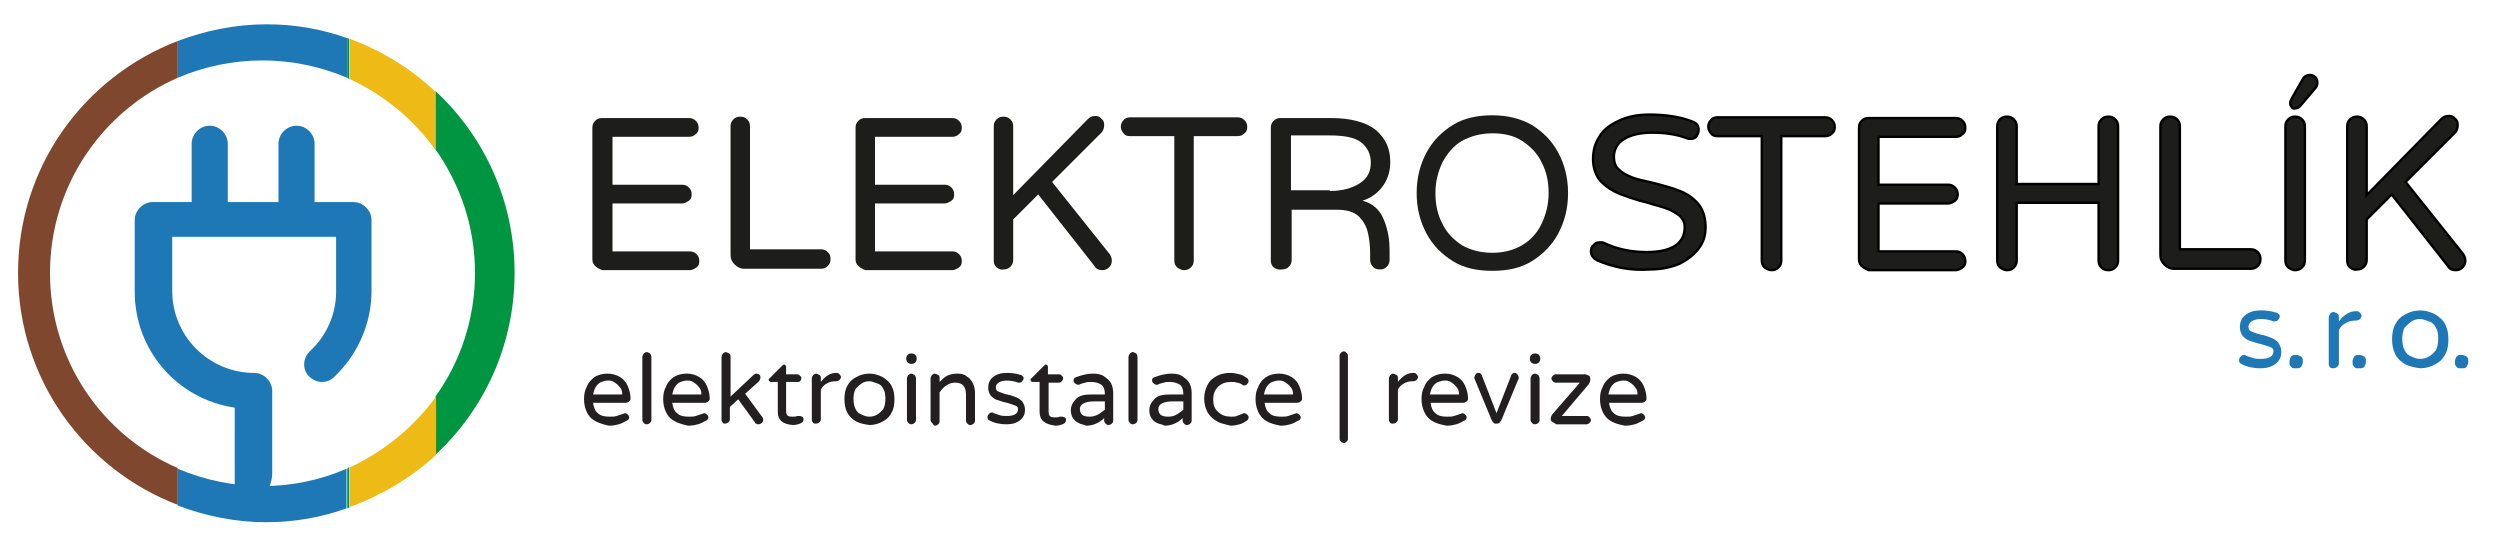 <?xml version="1.0" encoding="UTF-8" standalone="no"?>
<svg
   width="360"
   height="79"
   version="1.1"
   id="svg85"
   sodipodi:docname="elektrostehlik-logo-2022.svg"
   inkscape:version="1.1 (c68e22c387, 2021-05-23)"
   xmlns:inkscape="http://www.inkscape.org/namespaces/inkscape"
   xmlns:sodipodi="http://sodipodi.sourceforge.net/DTD/sodipodi-0.dtd"
   xmlns="http://www.w3.org/2000/svg"
   xmlns:svg="http://www.w3.org/2000/svg">
  <defs
     id="defs89" />
  <sodipodi:namedview
     id="namedview87"
     pagecolor="#ffffff"
     bordercolor="#666666"
     borderopacity="1.0"
     inkscape:pageshadow="2"
     inkscape:pageopacity="0.0"
     inkscape:pagecheckerboard="0"
     showgrid="false"
     inkscape:zoom="4.0611111"
     inkscape:cx="180.12312"
     inkscape:cy="39.521204"
     inkscape:window-width="2560"
     inkscape:window-height="1377"
     inkscape:window-x="-8"
     inkscape:window-y="-8"
     inkscape:window-maximized="1"
     inkscape:current-layer="svg_33" />
  <style
     type="text/css"
     id="style2">.st0{fill:#1D1D1B;}
	.st1{fill:#1D1D1B;stroke:#000000;stroke-width:0.35;stroke-miterlimit:10;}
	.st2{fill:#009540;}
	.st3{fill:#1D78B5;}
	.st4{fill:#7F472D;}
	.st5{fill:#EEBA15;}
	.st6{fill:#231F20;}</style>
  <g
     id="g7">
    <title
       id="title4">background</title>
    <rect
       fill="none"
       id="canvas_background"
       height="602"
       width="802"
       y="-1"
       x="-1" />
  </g>
  <g
     id="g83">
    <title
       id="title9">Layer 1</title>
    <g
       id="svg_1">
      <path
         id="svg_2"
         d="m85.7,38.3c-0.3,-0.3 -0.4,-0.6 -0.4,-1l0,-18.9c0,-0.4 0.1,-0.7 0.4,-1c0.3,-0.3 0.6,-0.4 1,-0.4l12.5,0c0.4,0 0.7,0.1 1,0.4c0.3,0.3 0.4,0.6 0.4,1c0,0.4 -0.1,0.7 -0.4,0.9c-0.3,0.3 -0.6,0.4 -1,0.4l-11,0l0,6.9l10,0c0.4,0 0.7,0.1 1,0.4c0.3,0.3 0.4,0.6 0.4,1c0,0.4 -0.1,0.7 -0.4,0.9s-0.6,0.4 -1,0.4l-10,0l0,6.9l11.1,0c0.4,0 0.7,0.1 1,0.4s0.4,0.6 0.4,1s-0.1,0.7 -0.4,0.9c-0.3,0.2 -0.6,0.4 -1,0.4l-12.6,0c-0.4,-0.2 -0.7,-0.3 -1,-0.6z"
         class="st0" />
      <path
         id="svg_3"
         d="m105.8,38.1c-0.4,-0.4 -0.6,-0.8 -0.6,-1.4l0,-18.5c0,-0.4 0.1,-0.7 0.4,-1c0.3,-0.3 0.6,-0.4 1,-0.4c0.4,0 0.7,0.1 1,0.4c0.3,0.3 0.4,0.6 0.4,1l0,17.7l10.2,0c0.4,0 0.7,0.1 1,0.4c0.3,0.3 0.4,0.6 0.4,1c0,0.4 -0.1,0.7 -0.4,1c-0.3,0.3 -0.6,0.4 -1,0.4l-11.1,0c-0.4,0 -0.9,-0.2 -1.3,-0.6z"
         class="st0" />
      <path
         id="svg_4"
         d="m123.6,38.3c-0.3,-0.3 -0.4,-0.6 -0.4,-1l0,-18.9c0,-0.4 0.1,-0.7 0.4,-1c0.3,-0.3 0.6,-0.4 1,-0.4l12.5,0c0.4,0 0.7,0.1 1,0.4c0.3,0.3 0.4,0.6 0.4,1c0,0.4 -0.1,0.7 -0.4,0.9c-0.3,0.3 -0.6,0.4 -1,0.4l-11.1,0l0,6.9l10,0c0.4,0 0.7,0.1 1,0.4c0.3,0.3 0.4,0.6 0.4,1c0,0.4 -0.1,0.7 -0.4,0.9c-0.3,0.2 -0.6,0.4 -1,0.4l-10,0l0,6.9l11.1,0c0.4,0 0.7,0.1 1,0.4c0.3,0.3 0.4,0.6 0.4,1s-0.1,0.7 -0.4,0.9c-0.3,0.2 -0.6,0.4 -1,0.4l-12.5,0c-0.4,-0.2 -0.7,-0.3 -1,-0.6z"
         class="st0" />
      <path
         id="svg_5"
         d="m143.5,38.5c-0.3,-0.3 -0.4,-0.6 -0.4,-1l0,-19.3c0,-0.4 0.1,-0.7 0.4,-1c0.3,-0.3 0.6,-0.4 1,-0.4c0.4,0 0.7,0.1 1,0.4c0.3,0.3 0.4,0.6 0.4,1l0,9.9l10.7,-10.9c0.3,-0.3 0.6,-0.5 1.1,-0.5c0.4,0 0.7,0.1 0.9,0.4c0.3,0.2 0.4,0.5 0.4,0.9c0,0.4 -0.1,0.7 -0.3,1l-7.2,7.2l8.3,10.4c0.2,0.3 0.3,0.6 0.3,0.9c0,0.4 -0.1,0.7 -0.4,1c-0.3,0.3 -0.6,0.4 -1,0.4c-0.5,0 -0.9,-0.2 -1.1,-0.6l-8.1,-10.3l-3.6,3.6l0,5.8c0,0.4 -0.1,0.7 -0.4,1c-0.3,0.3 -0.6,0.4 -1,0.4c-0.4,0.1 -0.7,-0.1 -1,-0.3z"
         class="st0" />
      <path
         id="svg_6"
         d="m169.5,38.5c-0.3,-0.3 -0.4,-0.6 -0.4,-1l0,-17.9l-6.4,0c-0.4,0 -0.7,-0.1 -0.9,-0.4c-0.2,-0.2 -0.4,-0.6 -0.4,-0.9c0,-0.4 0.1,-0.7 0.4,-1c0.2,-0.3 0.6,-0.4 0.9,-0.4l15.5,0c0.4,0 0.7,0.1 1,0.4c0.3,0.3 0.4,0.6 0.4,1c0,0.4 -0.1,0.7 -0.4,0.9c-0.3,0.3 -0.6,0.4 -1,0.4l-6.3,0l0,17.9c0,0.4 -0.1,0.7 -0.4,1c-0.3,0.3 -0.6,0.4 -1,0.4c-0.4,0 -0.7,-0.2 -1,-0.4z"
         class="st0" />
      <path
         id="svg_7"
         d="m183.4,38.5c-0.3,-0.3 -0.4,-0.6 -0.4,-1l0,-19.1c0,-0.4 0.1,-0.7 0.4,-1c0.3,-0.3 0.6,-0.4 1,-0.4l7.3,0c2.8,0 5,0.6 6.4,1.7c1.4,1.2 2.1,2.7 2.1,4.6c0,1.2 -0.3,2.4 -1,3.4c-0.7,1 -1.7,1.8 -3,2.2c1.5,0.4 2.5,1.3 3.1,2.8c0.6,1.5 0.8,2.9 0.8,4.3l0,1.4c0,0.4 -0.1,0.7 -0.4,1c-0.3,0.3 -0.6,0.4 -1,0.4c-0.4,0 -0.8,-0.1 -1,-0.4c-0.3,-0.3 -0.4,-0.6 -0.4,-1l0,-0.9c0,-1 -0.1,-2 -0.3,-2.9c-0.2,-0.9 -0.6,-1.7 -1.3,-2.4c-0.7,-0.7 -1.8,-1 -3.2,-1l-6.5,0l0,7.2c0,0.4 -0.1,0.7 -0.4,1c-0.3,0.3 -0.6,0.4 -1,0.4c-0.5,0.1 -0.9,-0.1 -1.2,-0.3zm8.1,-11c1.8,0 3.2,-0.4 4.3,-1.1c1.1,-0.7 1.6,-1.7 1.6,-3c0,-1.2 -0.5,-2.2 -1.4,-2.9c-0.9,-0.7 -2.4,-1 -4.6,-1l-5.5,0l0,7.9l5.6,0l0,0.1z"
         class="st0" />
      <path
         id="svg_8"
         d="m209.2,37.6c-1.6,-1 -2.9,-2.3 -3.8,-4c-0.9,-1.7 -1.4,-3.6 -1.4,-5.8c0,-2.2 0.5,-4.1 1.4,-5.8c0.9,-1.7 2.2,-3 3.8,-4c1.6,-1 3.6,-1.4 5.7,-1.4c2.2,0 4.1,0.5 5.7,1.4c1.6,1 2.9,2.3 3.8,4c0.9,1.7 1.4,3.6 1.4,5.8c0,2.2 -0.5,4.1 -1.4,5.8s-2.2,3 -3.8,4c-1.6,1 -3.5,1.4 -5.7,1.4c-2.2,0 -4.1,-0.4 -5.7,-1.4zm10,-2.3c1.2,-0.7 2.2,-1.8 2.8,-3.1c0.6,-1.3 1,-2.7 1,-4.4c0,-1.6 -0.3,-3.1 -1,-4.4c-0.6,-1.3 -1.6,-2.3 -2.8,-3.1s-2.7,-1.1 -4.3,-1.1c-1.7,0 -3.1,0.4 -4.4,1.1c-1.2,0.7 -2.1,1.8 -2.8,3.1c-0.6,1.3 -1,2.7 -1,4.4c0,1.6 0.3,3.1 1,4.4c0.6,1.3 1.6,2.3 2.8,3.1c1.2,0.7 2.7,1.1 4.4,1.1c1.7,0 3.1,-0.4 4.3,-1.1z"
         class="st0" />
      <path
         id="svg_9"
         d="m230,37.5c-0.2,-0.1 -0.5,-0.3 -0.6,-0.5c-0.2,-0.2 -0.3,-0.5 -0.3,-0.8c0,-0.4 0.1,-0.7 0.4,-0.9c0.2,-0.3 0.5,-0.4 0.9,-0.4c0.2,0 0.4,0 0.6,0.1c1.9,0.9 4,1.3 6.1,1.3c3.6,0 5.5,-1.2 5.5,-3.6c0,-0.6 -0.2,-1.1 -0.7,-1.6c-0.5,-0.4 -1,-0.7 -1.7,-1s-1.7,-0.5 -2.9,-0.9c-1.7,-0.4 -3,-0.9 -4.1,-1.3c-1,-0.4 -1.9,-1 -2.7,-1.8c-0.7,-0.8 -1.1,-1.9 -1.1,-3.2c0,-1.2 0.3,-2.3 0.9,-3.2c0.6,-1 1.5,-1.7 2.8,-2.3c1.2,-0.6 2.7,-0.9 4.4,-0.9c2.3,0 4.4,0.3 6.2,1c0.6,0.2 0.9,0.6 0.9,1.2c0,0.3 -0.1,0.6 -0.3,0.9c-0.2,0.3 -0.5,0.4 -0.9,0.4c-0.1,0 -0.3,0 -0.5,-0.1c-1.6,-0.6 -3.3,-0.8 -5,-0.8c-1.6,0 -3,0.3 -4,0.9c-1,0.6 -1.5,1.5 -1.5,2.6c0,0.7 0.2,1.4 0.7,1.8c0.5,0.5 1.1,0.8 1.8,1.1c0.7,0.3 1.7,0.5 3,0.8c1.6,0.4 3,0.8 4,1.2c1,0.4 1.9,1 2.6,1.8c0.7,0.8 1.1,2 1.1,3.4c0,1.2 -0.3,2.2 -1,3.1c-0.7,0.9 -1.6,1.6 -2.8,2.2c-1.2,0.5 -2.6,0.8 -4.2,0.8c-2.8,0.2 -5.2,-0.3 -7.6,-1.3z"
         class="st1" />
      <path
         id="svg_10"
         d="m254.1,38.5c-0.3,-0.3 -0.4,-0.6 -0.4,-1l0,-17.9l-6.4,0c-0.4,0 -0.7,-0.1 -0.9,-0.4c-0.2,-0.2 -0.4,-0.6 -0.4,-0.9c0,-0.4 0.1,-0.7 0.4,-1c0.2,-0.3 0.6,-0.4 0.9,-0.4l15.5,0c0.4,0 0.7,0.1 1,0.4c0.3,0.3 0.4,0.6 0.4,1c0,0.4 -0.1,0.7 -0.4,0.9c-0.3,0.3 -0.6,0.4 -1,0.4l-6.3,0l0,17.9c0,0.4 -0.1,0.7 -0.4,1c-0.3,0.3 -0.6,0.4 -1,0.4c-0.4,0 -0.7,-0.2 -1,-0.4z"
         class="st1" />
      <path
         id="svg_11"
         d="m268.1,38.3c-0.3,-0.3 -0.4,-0.6 -0.4,-1l0,-18.9c0,-0.4 0.1,-0.7 0.4,-1c0.3,-0.3 0.6,-0.4 1,-0.4l12.5,0c0.4,0 0.7,0.1 1,0.4c0.3,0.3 0.4,0.6 0.4,1c0,0.4 -0.1,0.7 -0.4,0.9c-0.3,0.3 -0.6,0.4 -1,0.4l-11.1,0l0,6.9l10,0c0.4,0 0.7,0.1 1,0.4c0.3,0.3 0.4,0.6 0.4,1c0,0.4 -0.1,0.7 -0.4,0.9s-0.6,0.4 -1,0.4l-10,0l0,6.9l11.1,0c0.4,0 0.7,0.1 1,0.4s0.4,0.6 0.4,1s-0.1,0.7 -0.4,0.9c-0.3,0.2 -0.6,0.4 -1,0.4l-12.5,0c-0.4,-0.2 -0.7,-0.3 -1,-0.6z"
         class="st1" />
      <path
         id="svg_12"
         d="m288,38.5c-0.3,-0.3 -0.4,-0.6 -0.4,-1l0,-19.3c0,-0.4 0.1,-0.7 0.4,-1c0.3,-0.3 0.6,-0.4 1,-0.4c0.4,0 0.7,0.1 1,0.4c0.3,0.3 0.4,0.6 0.4,1l0,8.3l11.8,0l0,-8.3c0,-0.4 0.1,-0.7 0.4,-1c0.3,-0.3 0.6,-0.4 1,-0.4c0.4,0 0.7,0.1 1,0.4c0.3,0.3 0.4,0.6 0.4,1l0,19.3c0,0.4 -0.1,0.7 -0.4,1c-0.3,0.3 -0.6,0.4 -1,0.4c-0.4,0 -0.7,-0.1 -1,-0.4c-0.3,-0.3 -0.4,-0.6 -0.4,-1l0,-8.3l-11.8,0l0,8.3c0,0.4 -0.1,0.7 -0.4,1c-0.3,0.3 -0.6,0.4 -1,0.4c-0.4,0 -0.7,-0.2 -1,-0.4z"
         class="st1" />
      <path
         id="svg_13"
         d="m311.7,38.1c-0.4,-0.4 -0.6,-0.8 -0.6,-1.4l0,-18.5c0,-0.4 0.1,-0.7 0.4,-1c0.3,-0.3 0.6,-0.4 1,-0.4c0.4,0 0.7,0.1 1,0.4c0.3,0.3 0.4,0.6 0.4,1l0,17.7l10.2,0c0.4,0 0.7,0.1 1,0.4c0.3,0.3 0.4,0.6 0.4,1c0,0.4 -0.1,0.7 -0.4,1c-0.3,0.3 -0.6,0.4 -1,0.4l-11.1,0c-0.4,0 -0.9,-0.2 -1.3,-0.6z"
         class="st1" />
      <path
         id="svg_14"
         d="m329.5,38.5c-0.3,-0.3 -0.4,-0.6 -0.4,-1l0,-19.3c0,-0.4 0.1,-0.7 0.4,-1c0.3,-0.3 0.6,-0.4 1,-0.4c0.4,0 0.7,0.1 1,0.4c0.3,0.3 0.4,0.6 0.4,1l0,19.3c0,0.4 -0.1,0.7 -0.4,1c-0.3,0.3 -0.6,0.4 -1,0.4c-0.4,0 -0.7,-0.2 -1,-0.4zm0.5,-23.1c-0.2,-0.2 -0.2,-0.4 -0.2,-0.6c0,-0.2 0.1,-0.4 0.2,-0.6l1.6,-2.8c0.2,-0.4 0.6,-0.6 1,-0.6c0.3,0 0.6,0.1 0.8,0.3c0.2,0.2 0.3,0.5 0.3,0.8c0,0.3 -0.1,0.6 -0.3,0.8l-2.2,2.6c-0.2,0.2 -0.4,0.3 -0.7,0.3c-0.2,0.1 -0.4,0 -0.5,-0.2z"
         class="st1" />
      <path
         id="svg_15"
         d="m338.4,38.5c-0.3,-0.3 -0.4,-0.6 -0.4,-1l0,-19.3c0,-0.4 0.1,-0.7 0.4,-1c0.3,-0.3 0.6,-0.4 1,-0.4c0.4,0 0.7,0.1 1,0.4c0.3,0.3 0.4,0.6 0.4,1l0,9.9l10.7,-10.9c0.3,-0.3 0.6,-0.5 1.1,-0.5c0.4,0 0.7,0.1 0.9,0.4c0.3,0.2 0.4,0.5 0.4,0.9c0,0.4 -0.1,0.7 -0.3,1l-7.2,7.2l8.3,10.4c0.2,0.3 0.3,0.6 0.3,0.9c0,0.4 -0.1,0.7 -0.4,1c-0.3,0.3 -0.6,0.4 -1,0.4c-0.5,0 -0.9,-0.2 -1.1,-0.6l-8.1,-10.3l-3.6,3.6l0,5.8c0,0.4 -0.1,0.7 -0.4,1c-0.3,0.3 -0.6,0.4 -1,0.4c-0.4,0.1 -0.7,-0.1 -1,-0.3z"
         class="st1" />
    </g>
    <g
       id="svg_16">
      <path
         id="svg_17"
         d="m25.6,11.2l0,-5.3c0,0 0,0 0,0l0,5.3c0,0 0,0 0,0z"
         class="st2" />
      <path
         id="svg_18"
         d="m25.6,67.4l0,5.3c0,0 0,0 0,0l0,-5.3c0,0.1 0,0 0,0z"
         class="st2" />
      <path
         id="svg_19"
         d="m25.6,5.9l0,5.3c3.7,-1.6 7.9,-2.5 12.2,-2.5s8.4,0.9 12.2,2.5l0,-5.7c-3.6,-1.3 -7.5,-2 -11.6,-2c-4.5,0 -8.8,0.9 -12.8,2.4z"
         class="st3" />
      <path
         id="svg_20"
         d="m37.8,70c-4.3,0 -8.4,-0.9 -12.2,-2.5l0,5.3c4,1.5 8.3,2.4 12.7,2.4c4.1,0 8,-0.7 11.6,-2l0,-5.7c-3.7,1.6 -7.8,2.5 -12.1,2.5z"
         class="st3" />
      <path
         id="svg_21"
         d="m7.2,39.3c0,-12.6 7.6,-23.4 18.4,-28.1l0,-5.3c-13.5,5.2 -23,18.1 -23,33.4s9.6,28.3 23,33.4l0,-5.3c-10.9,-4.7 -18.4,-15.5 -18.4,-28.1z"
         class="st4" />
      <path
         id="svg_22"
         d="m68.4,39.3c0,6.6 -2.1,12.8 -5.7,17.8l0,8.4c7,-6.5 11.4,-15.8 11.4,-26.2s-4.4,-19.7 -11.4,-26.2l0,8.4c3.6,5.1 5.7,11.2 5.7,17.8z"
         class="st2" />
      <path
         id="svg_23"
         d="m50.4,11.4l0,-5.8c0,0 0,0 0,0l0,5.8c-0.1,0 0,0 0,0z"
         class="st2" />
      <path
         id="svg_24"
         d="m50.3,67.3l0,5.8c0,0 0,0 0,0l0,-5.8c0.1,0 0,0 0,0z"
         class="st2" />
      <path
         id="svg_25"
         d="m50,67.5l0,5.7c0.1,0 0.2,-0.1 0.3,-0.1l0,-5.8c-0.1,0 -0.2,0.1 -0.3,0.2z"
         class="st2" />
      <path
         id="svg_26"
         d="m50.3,11.4l0,-5.8c-0.1,0 -0.2,-0.1 -0.3,-0.1l0,5.7c0.1,0.1 0.2,0.1 0.3,0.2z"
         class="st2" />
      <path
         id="svg_27"
         d="m62.7,21.6l0,-8.4c-3.5,-3.3 -7.7,-5.9 -12.3,-7.6l0,5.8c4.9,2.3 9.2,5.8 12.3,10.2z"
         class="st5" />
      <path
         id="svg_28"
         d="m50.4,67.3l0,5.7c4.6,-1.7 8.8,-4.2 12.4,-7.5l0,-8.4c-3.2,4.4 -7.5,7.9 -12.4,10.2z"
         class="st5" />
    </g>
    <g
       id="svg_29">
      <g
         id="svg_30">
        <g
           id="svg_31">
          <path
             id="svg_32"
             d="m33.8,73.1c0.1,0 0.3,0 0.4,0c1.2,0 2.4,-0.5 3.4,-1.3c1,-1 1.6,-2.3 1.6,-3.7l0,-10.8c0,-0.2 0,-0.3 0,-0.5c0,-0.1 0,-0.3 0,-0.5c0,-1.4 -1.2,-2.6 -2.6,-2.6c-6.5,0 -11.8,-5.3 -11.8,-11.8l0,-7.8l23.6,0l0,7.9c0,3.3 -1.4,6.4 -3.8,8.6c-1,1 -1.1,2.6 -0.1,3.6c1,1 2.6,1.1 3.6,0.1c3.4,-3.2 5.4,-7.7 5.4,-12.4l0,-10.2c0,-1.4 -1.2,-2.6 -2.6,-2.6l-5.6,0l0,-8.4c0,-1.4 -1.2,-2.6 -2.6,-2.6c-1.4,0 -2.6,1.2 -2.6,2.6l0,8.4l-7.3,0l0,-8.4c0,-1.4 -1.2,-2.6 -2.6,-2.6s-2.6,1.2 -2.6,2.6l0,8.4l-5.6,0c-1.4,0 -2.6,1.2 -2.6,2.6l0,10.3c0,8.5 6.2,15.5 14.4,16.7l0,9.3"
             class="st3" />
        </g>
      </g>
    </g>
    <g
       id="svg_33">
      <path
         id="svg_34"
         d="m85.1,60.2c-0.6,-0.6 -1,-1.6 -1,-2.7c0,-0.7 0.1,-1.3 0.4,-1.8c0.2,-0.6 0.6,-1 1.1,-1.4c0.5,-0.3 1.1,-0.5 1.9,-0.5c0.7,0 1.3,0.2 1.8,0.5c0.5,0.3 0.9,0.8 1.1,1.3s0.4,1.1 0.4,1.8c0,0.2 -0.1,0.3 -0.2,0.4c-0.1,0.1 -0.3,0.2 -0.5,0.2l-4.7,0c0.1,0.7 0.3,1.2 0.7,1.5c0.4,0.4 1,0.5 1.7,0.5c0.4,0 0.7,0 1,-0.1s0.6,-0.2 0.9,-0.3c0.1,0 0.2,-0.1 0.3,-0.1c0.1,0 0.3,0.1 0.4,0.2c0.1,0.1 0.2,0.2 0.2,0.4c0,0.2 -0.1,0.4 -0.4,0.5c-0.4,0.2 -0.7,0.4 -1.1,0.5s-0.8,0.2 -1.4,0.2c-1,-0.2 -1.9,-0.5 -2.6,-1.1zm4.5,-3.4c0,-0.5 -0.1,-0.8 -0.4,-1.1c-0.2,-0.3 -0.5,-0.5 -0.8,-0.7s-0.6,-0.2 -0.9,-0.2c-0.3,0 -0.6,0.1 -0.9,0.2s-0.6,0.4 -0.8,0.7c-0.2,0.3 -0.3,0.7 -0.4,1.1l4.2,0z"
         class="st6" />
      <path
         id="svg_35"
         d="m92.7,60.9c-0.1,-0.1 -0.2,-0.3 -0.2,-0.4l0,-9.1c0,-0.2 0.1,-0.3 0.2,-0.5c0.1,-0.1 0.3,-0.2 0.4,-0.2c0.2,0 0.3,0.1 0.5,0.2c0.1,0.1 0.2,0.3 0.2,0.5l0,9.1c0,0.2 -0.1,0.3 -0.2,0.4c-0.1,0.1 -0.3,0.2 -0.5,0.2s-0.3,-0.1 -0.4,-0.2z"
         class="st6" />
      <path
         id="svg_36"
         d="m96.5,60.2c-0.6,-0.6 -1,-1.6 -1,-2.7c0,-0.7 0.1,-1.3 0.4,-1.8c0.2,-0.6 0.6,-1 1.1,-1.4c0.5,-0.3 1.1,-0.5 1.9,-0.5c0.7,0 1.3,0.2 1.8,0.5c0.5,0.3 0.9,0.8 1.1,1.3s0.4,1.1 0.4,1.8c0,0.2 -0.1,0.3 -0.2,0.4c-0.1,0.1 -0.3,0.2 -0.5,0.2l-4.7,0c0.1,0.7 0.3,1.2 0.7,1.5c0.4,0.4 1,0.5 1.7,0.5c0.4,0 0.7,0 1,-0.1s0.6,-0.2 0.9,-0.3c0.1,0 0.2,-0.1 0.3,-0.1c0.1,0 0.3,0.1 0.4,0.2c0.1,0.1 0.2,0.2 0.2,0.4c0,0.2 -0.1,0.4 -0.4,0.5c-0.4,0.2 -0.7,0.4 -1.1,0.5s-0.8,0.2 -1.4,0.2c-1,-0.2 -1.9,-0.5 -2.6,-1.1zm4.5,-3.4c0,-0.5 -0.1,-0.8 -0.4,-1.1c-0.2,-0.3 -0.5,-0.5 -0.8,-0.7s-0.6,-0.2 -0.9,-0.2c-0.3,0 -0.6,0.1 -0.9,0.2s-0.6,0.4 -0.8,0.7c-0.2,0.3 -0.3,0.7 -0.4,1.1l4.2,0z"
         class="st6" />
      <path
         id="svg_37"
         d="m104.1,60.9c-0.1,-0.1 -0.2,-0.3 -0.2,-0.4l0,-9.1c0,-0.2 0.1,-0.3 0.2,-0.5c0.1,-0.1 0.3,-0.2 0.4,-0.2s0.3,0.1 0.5,0.2s0.2,0.3 0.2,0.5l0,5.7l3.3,-3.1c0.1,-0.1 0.3,-0.2 0.4,-0.2c0.2,0 0.4,0.1 0.5,0.2c0.1,0.1 0.1,0.3 0.1,0.4c0,0.2 -0.1,0.3 -0.2,0.5l-2,1.8l2.5,3.4c0.1,0.1 0.1,0.2 0.1,0.4c0,0.2 -0.1,0.3 -0.2,0.4c-0.1,0.1 -0.3,0.2 -0.5,0.2c-0.1,0 -0.2,0 -0.3,-0.1c-0.1,0 -0.2,-0.1 -0.2,-0.2l-2.4,-3.3l-1.2,1.1l0,1.8c0,0.2 -0.1,0.3 -0.2,0.4c-0.1,0.1 -0.3,0.2 -0.5,0.2s-0.2,0 -0.3,-0.1z"
         class="st6" />
      <path
         id="svg_38"
         d="m112,59.3l0,-4.3l-1,0c-0.1,0 -0.1,0 -0.2,-0.1s-0.1,-0.1 -0.1,-0.2c0,-0.1 0,-0.2 0.1,-0.2l1.9,-1.9c0.1,-0.1 0.2,-0.1 0.2,-0.1c0.1,0 0.1,0 0.2,0.1c0.1,0.1 0.1,0.1 0.1,0.2l0,1.1l1.6,0c0.2,0 0.3,0.1 0.4,0.2s0.2,0.2 0.2,0.4c0,0.1 -0.1,0.3 -0.2,0.4s-0.2,0.1 -0.4,0.1l-1.6,0l0,4.2c0,0.4 0.1,0.6 0.3,0.7c0.2,0.1 0.4,0.1 0.7,0.1c0.2,0 0.4,0 0.6,-0.1c0,0 0.1,0 0.1,0s0.1,0 0.2,0c0.1,0 0.2,0 0.4,0.1s0.2,0.2 0.2,0.4c0,0.2 -0.1,0.4 -0.3,0.5c-0.4,0.2 -0.8,0.3 -1.2,0.3c-1.5,-0.1 -2.2,-0.7 -2.2,-1.9z"
         class="st6" />
      <path
         id="svg_39"
         d="m117.1,60.9c-0.1,-0.1 -0.2,-0.3 -0.2,-0.4l0,-6c0,-0.2 0.1,-0.3 0.2,-0.5c0.1,-0.1 0.3,-0.2 0.4,-0.2s0.3,0.1 0.5,0.2s0.2,0.3 0.2,0.5l0,0.5c0.7,-0.9 1.4,-1.3 2.2,-1.3l0.1,0c0.2,0 0.3,0.1 0.4,0.2c0.1,0.1 0.2,0.3 0.2,0.4s-0.1,0.3 -0.2,0.4c-0.1,0.1 -0.3,0.2 -0.5,0.2l-0.1,0c-0.4,0 -0.9,0.1 -1.2,0.3c-0.4,0.2 -0.7,0.5 -0.9,0.9l0,4.3c0,0.2 -0.1,0.3 -0.2,0.4c-0.1,0.1 -0.3,0.2 -0.5,0.2s-0.3,0 -0.4,-0.1z"
         class="st6" />
      <path
         id="svg_40"
         d="m123.3,60.7c-0.5,-0.3 -1,-0.7 -1.3,-1.3c-0.3,-0.6 -0.4,-1.2 -0.4,-1.9s0.1,-1.4 0.4,-1.9c0.3,-0.6 0.7,-1 1.3,-1.3c0.5,-0.3 1.2,-0.5 1.9,-0.5c0.7,0 1.3,0.2 1.9,0.5c0.5,0.3 1,0.7 1.3,1.3c0.3,0.6 0.4,1.2 0.4,1.9s-0.1,1.4 -0.4,1.9c-0.3,0.6 -0.7,1 -1.3,1.3c-0.5,0.3 -1.2,0.5 -1.9,0.5c-0.7,-0.1 -1.3,-0.2 -1.9,-0.5zm3,-1c0.4,-0.2 0.6,-0.5 0.9,-0.8c0.2,-0.4 0.3,-0.9 0.3,-1.5c0,-0.6 -0.1,-1.1 -0.3,-1.4c-0.2,-0.4 -0.5,-0.7 -0.9,-0.8s-0.7,-0.3 -1.1,-0.3c-0.4,0 -0.8,0.1 -1.1,0.3s-0.6,0.5 -0.9,0.8c-0.2,0.4 -0.3,0.9 -0.3,1.4c0,0.6 0.1,1.1 0.3,1.5c0.2,0.4 0.5,0.7 0.9,0.8c0.4,0.2 0.7,0.3 1.1,0.3c0.4,0 0.8,-0.1 1.1,-0.3z"
         class="st6" />
      <path
         id="svg_41"
         d="m130.7,52.2c-0.1,-0.1 -0.2,-0.3 -0.2,-0.5l0,-0.1c0,-0.2 0.1,-0.4 0.2,-0.5c0.1,-0.1 0.3,-0.2 0.5,-0.2l0.1,0c0.2,0 0.4,0.1 0.5,0.2c0.1,0.1 0.2,0.3 0.2,0.5l0,0.1c0,0.2 -0.1,0.4 -0.2,0.5c-0.1,0.1 -0.3,0.2 -0.5,0.2l-0.1,0c-0.2,0 -0.4,-0.1 -0.5,-0.2zm0.1,8.7c-0.1,-0.1 -0.2,-0.3 -0.2,-0.4l0,-6c0,-0.2 0.1,-0.3 0.2,-0.5c0.1,-0.1 0.3,-0.2 0.4,-0.2c0.2,0 0.3,0.1 0.5,0.2c0.1,0.1 0.2,0.3 0.2,0.5l0,6c0,0.2 -0.1,0.3 -0.2,0.4c-0.1,0.1 -0.3,0.2 -0.5,0.2s-0.3,-0.1 -0.4,-0.2z"
         class="st6" />
      <path
         id="svg_42"
         d="m134.2,60.9c-0.1,-0.1 -0.2,-0.3 -0.2,-0.4l0,-6c0,-0.2 0.1,-0.3 0.2,-0.5c0.1,-0.1 0.3,-0.2 0.4,-0.2s0.3,0.1 0.5,0.2s0.2,0.3 0.2,0.5l0,0.5c0.4,-0.4 0.7,-0.7 1.1,-0.9c0.4,-0.2 0.9,-0.3 1.5,-0.3c0.5,0 1,0.1 1.3,0.4c0.4,0.2 0.7,0.6 0.9,1s0.3,0.9 0.3,1.4l0,4c0,0.2 -0.1,0.3 -0.2,0.4c-0.1,0.1 -0.3,0.2 -0.5,0.2c-0.2,0 -0.3,-0.1 -0.4,-0.2c-0.1,-0.1 -0.2,-0.3 -0.2,-0.4l0,-3.8c0,-1.1 -0.5,-1.7 -1.5,-1.7c-0.5,0 -0.9,0.1 -1.3,0.4c-0.4,0.2 -0.7,0.6 -1,1l0,4.2c0,0.2 -0.1,0.3 -0.2,0.4c-0.1,0.1 -0.3,0.2 -0.5,0.2s-0.2,-0.3 -0.4,-0.4z"
         class="st6" />
      <path
         id="svg_43"
         d="m142.4,60.5c-0.2,-0.1 -0.2,-0.3 -0.2,-0.5c0,-0.1 0.1,-0.3 0.2,-0.4c0.1,-0.1 0.2,-0.2 0.4,-0.2c0.1,0 0.2,0 0.3,0.1c0.3,0.1 0.6,0.2 0.9,0.3c0.3,0.1 0.6,0.1 1,0.1c1,0 1.6,-0.3 1.6,-1c0,-0.2 -0.1,-0.4 -0.4,-0.5c-0.2,-0.1 -0.6,-0.2 -1.2,-0.4c-0.6,-0.1 -1,-0.3 -1.4,-0.4c-0.4,-0.1 -0.7,-0.4 -0.9,-0.6s-0.4,-0.7 -0.4,-1.1c0,-0.7 0.2,-1.2 0.7,-1.6c0.5,-0.4 1.1,-0.6 2,-0.6c0.7,0 1.4,0.1 2,0.3c0.1,0 0.2,0.1 0.3,0.2c0.1,0.1 0.1,0.2 0.1,0.3c0,0.1 -0.1,0.3 -0.2,0.4c-0.1,0.1 -0.2,0.2 -0.4,0.2c0,0 -0.1,0 -0.2,0c-0.5,-0.2 -1.1,-0.3 -1.6,-0.3c-0.5,0 -0.9,0.1 -1.2,0.3c-0.3,0.2 -0.4,0.4 -0.4,0.7c0,0.3 0.1,0.5 0.4,0.6s0.7,0.3 1.2,0.4c0.6,0.1 1,0.3 1.3,0.4s0.6,0.3 0.9,0.6c0.2,0.3 0.4,0.7 0.4,1.2c0,0.6 -0.2,1.1 -0.7,1.5c-0.5,0.4 -1.1,0.6 -2,0.6c-0.9,0 -1.8,-0.2 -2.5,-0.6z"
         class="st6" />
      <path
         id="svg_44"
         d="m149.7,59.3l0,-4.3l-1,0c-0.1,0 -0.1,0 -0.2,-0.1s-0.1,-0.1 -0.1,-0.2c0,-0.1 0,-0.2 0.1,-0.2l1.9,-1.9c0.1,-0.1 0.2,-0.1 0.2,-0.1c0.1,0 0.1,0 0.2,0.1c0.1,0.1 0.1,0.1 0.1,0.2l0,1.1l1.6,0c0.2,0 0.3,0.1 0.4,0.2s0.2,0.2 0.2,0.4c0,0.1 -0.1,0.3 -0.2,0.4s-0.2,0.2 -0.4,0.2l-1.5,0l0,4.2c0,0.4 0.1,0.6 0.3,0.7c0.2,0.1 0.4,0.1 0.7,0.1c0.2,0 0.4,0 0.6,-0.1c0,0 0.1,0 0.1,0s0.1,0 0.2,0c0.1,0 0.2,0 0.4,0.1s0.2,0.2 0.2,0.4c0,0.2 -0.1,0.4 -0.3,0.5c-0.4,0.2 -0.8,0.3 -1.2,0.3c-1.6,-0.2 -2.3,-0.8 -2.3,-2z"
         class="st6" />
      <path
         id="svg_45"
         d="m155.3,60.9c-0.4,-0.2 -0.6,-0.4 -0.8,-0.7c-0.2,-0.3 -0.3,-0.7 -0.3,-1.1c0,-0.7 0.3,-1.2 0.8,-1.7s1.3,-0.6 2.4,-0.6l1.7,0l0,-0.1c0,-0.6 -0.2,-1.1 -0.5,-1.3s-0.8,-0.4 -1.4,-0.4c-0.4,0 -0.7,0 -0.9,0.1c-0.3,0.1 -0.6,0.1 -0.9,0.3c-0.1,0 -0.1,0 -0.2,0c-0.1,0 -0.3,-0.1 -0.4,-0.2c-0.1,-0.1 -0.2,-0.2 -0.2,-0.4c0,-0.3 0.1,-0.4 0.4,-0.5c0.8,-0.3 1.6,-0.5 2.4,-0.5c0.6,0 1.2,0.1 1.6,0.4c0.4,0.3 0.8,0.6 1,1c0.2,0.4 0.3,0.9 0.3,1.4l0,4c0,0.2 -0.1,0.3 -0.2,0.4c-0.1,0.1 -0.3,0.2 -0.5,0.2s-0.3,-0.1 -0.4,-0.2c-0.1,-0.1 -0.2,-0.3 -0.2,-0.4l0,-0.4c-0.7,0.7 -1.6,1.1 -2.6,1.1c-0.4,-0.2 -0.8,-0.2 -1.1,-0.4zm2.8,-1.2c0.4,-0.2 0.7,-0.5 1,-0.7l0,-1.2l-1.5,0c-1.4,0 -2.1,0.4 -2.1,1.1c0,0.3 0.1,0.6 0.3,0.8c0.2,0.2 0.6,0.3 1.1,0.3c0.4,0 0.8,-0.1 1.2,-0.3z"
         class="st6" />
      <path
         id="svg_46"
         d="m162.7,60.9c-0.1,-0.1 -0.2,-0.3 -0.2,-0.4l0,-9.1c0,-0.2 0.1,-0.3 0.2,-0.5c0.1,-0.1 0.3,-0.2 0.4,-0.2c0.2,0 0.3,0.1 0.5,0.2c0.1,0.1 0.2,0.3 0.2,0.5l0,9.1c0,0.2 -0.1,0.3 -0.2,0.4c-0.1,0.1 -0.3,0.2 -0.5,0.2s-0.3,-0.1 -0.4,-0.2z"
         class="st6" />
      <path
         id="svg_47"
         d="m166.6,60.9c-0.4,-0.2 -0.6,-0.4 -0.8,-0.7c-0.2,-0.3 -0.3,-0.7 -0.3,-1.1c0,-0.7 0.3,-1.2 0.8,-1.7s1.3,-0.6 2.4,-0.6l1.7,0l0,-0.1c0,-0.6 -0.2,-1.1 -0.5,-1.3s-0.8,-0.4 -1.4,-0.4c-0.4,0 -0.7,0 -0.9,0.1c-0.3,0.1 -0.6,0.1 -0.9,0.3c-0.1,0 -0.1,0 -0.2,0c-0.1,0 -0.3,-0.1 -0.4,-0.2c-0.1,-0.1 -0.2,-0.2 -0.2,-0.4c0,-0.3 0.1,-0.4 0.4,-0.5c0.8,-0.3 1.6,-0.5 2.4,-0.5c0.6,0 1.2,0.1 1.6,0.4c0.4,0.3 0.8,0.6 1,1c0.2,0.4 0.3,0.9 0.3,1.4l0,4c0,0.2 -0.1,0.3 -0.2,0.4c-0.1,0.1 -0.3,0.2 -0.5,0.2s-0.3,-0.1 -0.4,-0.2c-0.1,-0.1 -0.2,-0.3 -0.2,-0.4l0,-0.4c-0.7,0.7 -1.6,1.1 -2.6,1.1c-0.3,-0.2 -0.7,-0.2 -1.1,-0.4zm2.8,-1.2c0.4,-0.2 0.7,-0.5 1,-0.7l0,-1.2l-1.5,0c-1.4,0 -2.1,0.4 -2.1,1.1c0,0.3 0.1,0.6 0.3,0.8c0.2,0.2 0.6,0.3 1.1,0.3c0.5,0 0.9,-0.1 1.2,-0.3z"
         class="st6" />
      <path
         id="svg_48"
         d="m175.3,60.7c-0.6,-0.3 -1,-0.7 -1.4,-1.3c-0.3,-0.6 -0.5,-1.2 -0.5,-2c0,-0.8 0.2,-1.4 0.5,-2c0.3,-0.6 0.8,-1 1.4,-1.3c0.6,-0.3 1.2,-0.4 1.9,-0.4c0.5,0 0.9,0.1 1.3,0.2s0.7,0.3 1,0.5c0.2,0.1 0.3,0.3 0.3,0.5c0,0.1 -0.1,0.3 -0.2,0.4c-0.1,0.1 -0.2,0.2 -0.4,0.2c-0.1,0 -0.2,0 -0.3,-0.1c-0.3,-0.2 -0.6,-0.3 -0.8,-0.3c-0.2,-0.1 -0.5,-0.1 -0.8,-0.1c-0.8,0 -1.4,0.2 -1.9,0.7c-0.5,0.5 -0.7,1.1 -0.7,1.8c0,0.8 0.2,1.4 0.7,1.8c0.5,0.5 1.1,0.7 1.9,0.7c0.3,0 0.6,0 0.8,-0.1c0.2,-0.1 0.5,-0.2 0.8,-0.3c0.1,-0.1 0.2,-0.1 0.3,-0.1c0.1,0 0.3,0.1 0.4,0.2c0.1,0.1 0.2,0.2 0.2,0.4c0,0.2 -0.1,0.4 -0.3,0.5c-0.3,0.2 -0.6,0.4 -1,0.5s-0.8,0.2 -1.3,0.2c-0.7,-0.2 -1.4,-0.3 -1.9,-0.6z"
         class="st6" />
      <path
         id="svg_49"
         d="m181.8,60.2c-0.6,-0.6 -1,-1.6 -1,-2.7c0,-0.7 0.1,-1.3 0.4,-1.8c0.2,-0.6 0.6,-1 1.1,-1.4c0.5,-0.3 1.1,-0.5 1.9,-0.5c0.7,0 1.3,0.2 1.8,0.5c0.5,0.3 0.9,0.8 1.1,1.3s0.4,1.1 0.4,1.8c0,0.2 -0.1,0.3 -0.2,0.4c-0.1,0.1 -0.3,0.2 -0.5,0.2l-4.7,0c0.1,0.7 0.3,1.2 0.7,1.5c0.4,0.4 1,0.5 1.7,0.5c0.4,0 0.7,0 1,-0.1s0.6,-0.2 0.9,-0.3c0.1,0 0.2,-0.1 0.3,-0.1c0.1,0 0.3,0.1 0.4,0.2c0.1,0.1 0.2,0.2 0.2,0.4c0,0.2 -0.1,0.4 -0.4,0.5c-0.4,0.2 -0.7,0.4 -1.1,0.5s-0.8,0.2 -1.4,0.2c-1.1,-0.2 -2,-0.5 -2.6,-1.1zm4.4,-3.4c0,-0.5 -0.1,-0.8 -0.4,-1.1c-0.2,-0.3 -0.5,-0.5 -0.8,-0.7s-0.6,-0.2 -0.9,-0.2c-0.3,0 -0.6,0.1 -0.9,0.2s-0.6,0.4 -0.8,0.7c-0.2,0.3 -0.3,0.7 -0.4,1.1l4.2,0z"
         class="st6" />
      <path
         id="svg_50"
         d="m193.1,63.6c-0.1,-0.1 -0.2,-0.2 -0.2,-0.4l0,-12c0,-0.2 0.1,-0.3 0.2,-0.4c0.1,-0.1 0.2,-0.2 0.4,-0.2c0.2,0 0.3,0.1 0.4,0.2c0.1,0.1 0.2,0.2 0.2,0.4l0,12c0,0.2 -0.1,0.3 -0.2,0.4c-0.1,0.1 -0.2,0.2 -0.4,0.2c-0.2,-0.1 -0.3,-0.1 -0.4,-0.2z"
         class="st6" />
      <path
         id="svg_51"
         d="m200.2,60.9c-0.1,-0.1 -0.2,-0.3 -0.2,-0.4l0,-6c0,-0.2 0.1,-0.3 0.2,-0.5c0.1,-0.1 0.3,-0.2 0.4,-0.2s0.3,0.1 0.5,0.2s0.2,0.3 0.2,0.5l0,0.5c0.7,-0.9 1.4,-1.3 2.2,-1.3l0.1,0c0.2,0 0.3,0.1 0.4,0.2c0.1,0.1 0.2,0.3 0.2,0.4s-0.1,0.3 -0.2,0.4c-0.1,0.1 -0.3,0.2 -0.5,0.2l-0.1,0c-0.4,0 -0.9,0.1 -1.2,0.3c-0.4,0.2 -0.7,0.5 -0.9,0.9l0,4.3c0,0.2 -0.1,0.3 -0.2,0.4c-0.1,0.1 -0.3,0.2 -0.5,0.2s-0.3,0 -0.4,-0.1z"
         class="st6" />
      <path
         id="svg_52"
         d="m205.7,60.2c-0.6,-0.6 -1,-1.6 -1,-2.7c0,-0.7 0.1,-1.3 0.4,-1.8c0.2,-0.6 0.6,-1 1.1,-1.4c0.5,-0.3 1.1,-0.5 1.9,-0.5c0.7,0 1.3,0.2 1.8,0.5c0.5,0.3 0.9,0.8 1.1,1.3s0.4,1.1 0.4,1.8c0,0.2 -0.1,0.3 -0.2,0.4c-0.1,0.1 -0.3,0.2 -0.5,0.2l-4.7,0c0.1,0.7 0.3,1.2 0.7,1.5c0.4,0.4 1,0.5 1.7,0.5c0.4,0 0.7,0 1,-0.1s0.6,-0.2 0.9,-0.3c0.1,0 0.2,-0.1 0.3,-0.1c0.1,0 0.3,0.1 0.4,0.2c0.1,0.1 0.2,0.2 0.2,0.4c0,0.2 -0.1,0.4 -0.4,0.5c-0.4,0.2 -0.7,0.4 -1.1,0.5s-0.8,0.2 -1.4,0.2c-1.1,-0.2 -2,-0.5 -2.6,-1.1zm4.4,-3.4c0,-0.5 -0.1,-0.8 -0.4,-1.1c-0.2,-0.3 -0.5,-0.5 -0.8,-0.7s-0.6,-0.2 -0.9,-0.2c-0.3,0 -0.6,0.1 -0.9,0.2s-0.6,0.4 -0.8,0.7c-0.2,0.3 -0.3,0.7 -0.4,1.1l4.2,0z"
         class="st6" />
      <path
         id="svg_53"
         d="m215.1,60.9c-0.1,-0.1 -0.2,-0.2 -0.3,-0.4l-2.4,-5.8c0,-0.1 -0.1,-0.2 -0.1,-0.3c0,-0.2 0.1,-0.3 0.2,-0.5s0.3,-0.2 0.4,-0.2c0.1,0 0.2,0 0.3,0.1s0.2,0.2 0.2,0.3l2.1,5.4l2.1,-5.4c0,-0.1 0.1,-0.2 0.2,-0.3s0.2,-0.1 0.3,-0.1c0.2,0 0.3,0.1 0.4,0.2c0.1,0.1 0.2,0.3 0.2,0.5c0,0.1 0,0.2 -0.1,0.3l-2.4,5.8c-0.1,0.1 -0.2,0.3 -0.3,0.4c-0.1,0.1 -0.3,0.1 -0.5,0.1l-0.1,0c0.1,0.1 -0.1,0 -0.2,-0.1z"
         class="st6" />
      <path
         id="svg_54"
         d="m220.5,52.2c-0.1,-0.1 -0.2,-0.3 -0.2,-0.5l0,-0.1c0,-0.2 0.1,-0.4 0.2,-0.5c0.1,-0.1 0.3,-0.2 0.5,-0.2l0.1,0c0.2,0 0.4,0.1 0.5,0.2c0.1,0.1 0.2,0.3 0.2,0.5l0,0.1c0,0.2 -0.1,0.4 -0.2,0.5c-0.1,0.1 -0.3,0.2 -0.5,0.2l-0.1,0c-0.2,0 -0.4,-0.1 -0.5,-0.2zm0.1,8.7c-0.1,-0.1 -0.2,-0.3 -0.2,-0.4l0,-6c0,-0.2 0.1,-0.3 0.2,-0.5c0.1,-0.1 0.3,-0.2 0.4,-0.2c0.2,0 0.3,0.1 0.5,0.2c0.1,0.1 0.2,0.3 0.2,0.5l0,6c0,0.2 -0.1,0.3 -0.2,0.4c-0.1,0.1 -0.3,0.2 -0.5,0.2s-0.3,-0.1 -0.4,-0.2z"
         class="st6" />
      <path
         id="svg_55"
         d="m223.6,60.8c-0.2,-0.1 -0.3,-0.3 -0.3,-0.5c0,-0.2 0.1,-0.4 0.2,-0.6l4,-4.6l-3.5,0c-0.2,0 -0.3,-0.1 -0.4,-0.2c-0.1,-0.1 -0.2,-0.3 -0.2,-0.4s0.1,-0.3 0.2,-0.4s0.3,-0.2 0.4,-0.2l4.2,0c0.2,0 0.4,0.1 0.6,0.2s0.2,0.3 0.2,0.6c0,0.2 -0.1,0.4 -0.2,0.6l-3.9,4.6l3.6,0c0.2,0 0.3,0.1 0.4,0.2c0.1,0.1 0.2,0.3 0.2,0.4s-0.1,0.3 -0.2,0.4s-0.3,0.2 -0.4,0.2l-4.4,0c-0.1,-0.1 -0.3,-0.2 -0.5,-0.3z"
         class="st6" />
      <path
         id="svg_56"
         d="m231.4,60.2c-0.6,-0.6 -1,-1.6 -1,-2.7c0,-0.7 0.1,-1.3 0.4,-1.8c0.2,-0.6 0.6,-1 1.1,-1.4c0.5,-0.3 1.1,-0.5 1.9,-0.5c0.7,0 1.3,0.2 1.8,0.5c0.5,0.3 0.9,0.8 1.1,1.3s0.4,1.1 0.4,1.8c0,0.2 -0.1,0.3 -0.2,0.4c-0.1,0.1 -0.3,0.2 -0.5,0.2l-4.7,0c0.1,0.7 0.3,1.2 0.7,1.5c0.4,0.4 1,0.5 1.7,0.5c0.4,0 0.7,0 1,-0.1s0.6,-0.2 0.9,-0.3c0.1,0 0.2,-0.1 0.3,-0.1c0.1,0 0.3,0.1 0.4,0.2c0.1,0.1 0.2,0.2 0.2,0.4c0,0.2 -0.1,0.4 -0.4,0.5c-0.4,0.2 -0.7,0.4 -1.1,0.5s-0.8,0.2 -1.4,0.2c-1.1,-0.2 -2,-0.5 -2.6,-1.1zm4.4,-3.4c0,-0.5 -0.1,-0.8 -0.4,-1.1c-0.2,-0.3 -0.5,-0.5 -0.8,-0.7s-0.6,-0.2 -0.9,-0.2c-0.3,0 -0.6,0.1 -0.9,0.2s-0.6,0.4 -0.8,0.7c-0.2,0.3 -0.3,0.7 -0.4,1.1l4.2,0z"
         class="st6" />
      <g
         id="g5047"
         transform="matrix(1.126,0,0,1.126,-44.797,-3.382)">
        <path
           id="svg_40-8"
           d="m 347.4,49.6 c -0.5,-0.3 -1,-0.7 -1.3,-1.3 -0.3,-0.6 -0.4,-1.2 -0.4,-1.9 0,-0.7 0.1,-1.4 0.4,-1.9 0.3,-0.6 0.7,-1 1.3,-1.3 0.5,-0.3 1.2,-0.5 1.9,-0.5 0.7,0 1.3,0.2 1.9,0.5 0.5,0.3 1,0.7 1.3,1.3 0.3,0.6 0.4,1.2 0.4,1.9 0,0.7 -0.1,1.4 -0.4,1.9 -0.3,0.6 -0.7,1 -1.3,1.3 -0.5,0.3 -1.2,0.5 -1.9,0.5 -0.7,-0.1 -1.3,-0.2 -1.9,-0.5 z m 3,-1 c 0.4,-0.2 0.6,-0.5 0.9,-0.8 0.2,-0.4 0.3,-0.9 0.3,-1.5 0,-0.6 -0.1,-1.1 -0.3,-1.4 -0.2,-0.4 -0.5,-0.7 -0.9,-0.8 -0.4,-0.1 -0.7,-0.3 -1.1,-0.3 -0.4,0 -0.8,0.1 -1.1,0.3 -0.3,0.2 -0.6,0.5 -0.9,0.8 -0.2,0.4 -0.3,0.9 -0.3,1.4 0,0.6 0.1,1.1 0.3,1.5 0.2,0.4 0.5,0.7 0.9,0.8 0.4,0.2 0.7,0.3 1.1,0.3 0.4,0 0.8,-0.1 1.1,-0.3 z"
           class="st6"
           style="fill:#1d78b5;fill-opacity:1" />
        <path
           id="svg_43-0"
           d="m 326.332,49.5 c -0.2,-0.1 -0.2,-0.3 -0.2,-0.5 0,-0.1 0.1,-0.3 0.2,-0.4 0.1,-0.1 0.2,-0.2 0.4,-0.2 0.1,0 0.2,0 0.3,0.1 0.3,0.1 0.6,0.2 0.9,0.3 0.3,0.1 0.6,0.1 1,0.1 1,0 1.6,-0.3 1.6,-1 0,-0.2 -0.1,-0.4 -0.4,-0.5 -0.2,-0.1 -0.6,-0.2 -1.2,-0.4 -0.6,-0.1 -1,-0.3 -1.4,-0.4 -0.4,-0.1 -0.7,-0.4 -0.9,-0.6 -0.2,-0.2 -0.4,-0.7 -0.4,-1.1 0,-0.7 0.2,-1.2 0.7,-1.6 0.5,-0.4 1.1,-0.6 2,-0.6 0.7,0 1.4,0.1 2,0.3 0.1,0 0.2,0.1 0.3,0.2 0.1,0.1 0.1,0.2 0.1,0.3 0,0.1 -0.1,0.3 -0.2,0.4 -0.1,0.1 -0.2,0.2 -0.4,0.2 0,0 -0.1,0 -0.2,0 -0.5,-0.2 -1.1,-0.3 -1.6,-0.3 -0.5,0 -0.9,0.1 -1.2,0.3 -0.3,0.2 -0.4,0.4 -0.4,0.7 0,0.3 0.1,0.5 0.4,0.6 0.3,0.1 0.7,0.3 1.2,0.4 0.6,0.1 1,0.3 1.3,0.4 0.3,0.1 0.6,0.3 0.9,0.6 0.2,0.3 0.4,0.7 0.4,1.2 0,0.6 -0.2,1.1 -0.7,1.5 -0.5,0.4 -1.1,0.6 -2,0.6 -0.9,0 -1.8,-0.2 -2.5,-0.6 z"
           class="st6"
           style="fill:#1d78b5;fill-opacity:1" />
        <path
           id="svg_51-2"
           d="m 337.797,50 c -0.1,-0.1 -0.2,-0.3 -0.2,-0.4 v -6 c 0,-0.2 0.1,-0.3 0.2,-0.5 0.1,-0.1 0.3,-0.2 0.4,-0.2 0.1,0 0.3,0.1 0.5,0.2 0.2,0.1 0.2,0.3 0.2,0.5 v 0.5 c 0.7,-0.9 1.4,-1.3 2.2,-1.3 h 0.1 c 0.2,0 0.3,0.1 0.4,0.2 0.1,0.1 0.2,0.3 0.2,0.4 0,0.1 -0.1,0.3 -0.2,0.4 -0.1,0.1 -0.3,0.2 -0.5,0.2 h -0.1 c -0.4,0 -0.9,0.1 -1.2,0.3 -0.4,0.2 -0.7,0.5 -0.9,0.9 v 4.3 c 0,0.2 -0.1,0.3 -0.2,0.4 -0.1,0.1 -0.3,0.2 -0.5,0.2 -0.2,0 -0.3,0 -0.4,-0.1 z"
           class="st6"
           style="fill:#1d78b5;fill-opacity:1" />
        <path
           id="svg_70"
           d="m 332.779,49.9 c -0.2,-0.2 -0.2,-0.3 -0.2,-0.6 v -0.1 c 0,-0.2 0.1,-0.4 0.2,-0.6 0.2,-0.2 0.3,-0.2 0.6,-0.2 h 0.1 c 0.2,0 0.4,0.1 0.6,0.2 0.2,0.2 0.2,0.3 0.2,0.6 v 0.1 c 0,0.2 -0.1,0.4 -0.2,0.6 -0.2,0.2 -0.3,0.2 -0.6,0.2 h -0.1 c -0.3,0 -0.5,0 -0.6,-0.2 z"
           class="st6"
           style="fill:#1d78b5;fill-opacity:1" />
        <path
           id="svg_72"
           d="m 340.848,49.9 c -0.2,-0.2 -0.2,-0.3 -0.2,-0.6 v -0.1 c 0,-0.2 0.1,-0.4 0.2,-0.6 0.2,-0.2 0.3,-0.2 0.6,-0.2 h 0.1 c 0.2,0 0.4,0.1 0.6,0.2 0.2,0.2 0.2,0.3 0.2,0.6 v 0.1 c 0,0.2 -0.1,0.4 -0.2,0.6 -0.2,0.2 -0.3,0.2 -0.6,0.2 h -0.2 c -0.2,0 -0.4,0 -0.5,-0.2 z"
           class="st6"
           style="fill:#1d78b5;fill-opacity:1" />
        <path
           id="svg_72-1"
           d="m 353.939,49.9 c -0.2,-0.2 -0.2,-0.3 -0.2,-0.6 v -0.1 c 0,-0.2 0.1,-0.4 0.2,-0.6 0.2,-0.2 0.3,-0.2 0.6,-0.2 h 0.1 c 0.2,0 0.4,0.1 0.6,0.2 0.2,0.2 0.2,0.3 0.2,0.6 v 0.1 c 0,0.2 -0.1,0.4 -0.2,0.6 -0.2,0.2 -0.3,0.2 -0.6,0.2 h -0.2 c -0.2,0 -0.4,0 -0.5,-0.2 z"
           class="st6"
           style="fill:#1d78b5;fill-opacity:1" />
      </g>
    </g>
  </g>
</svg>
